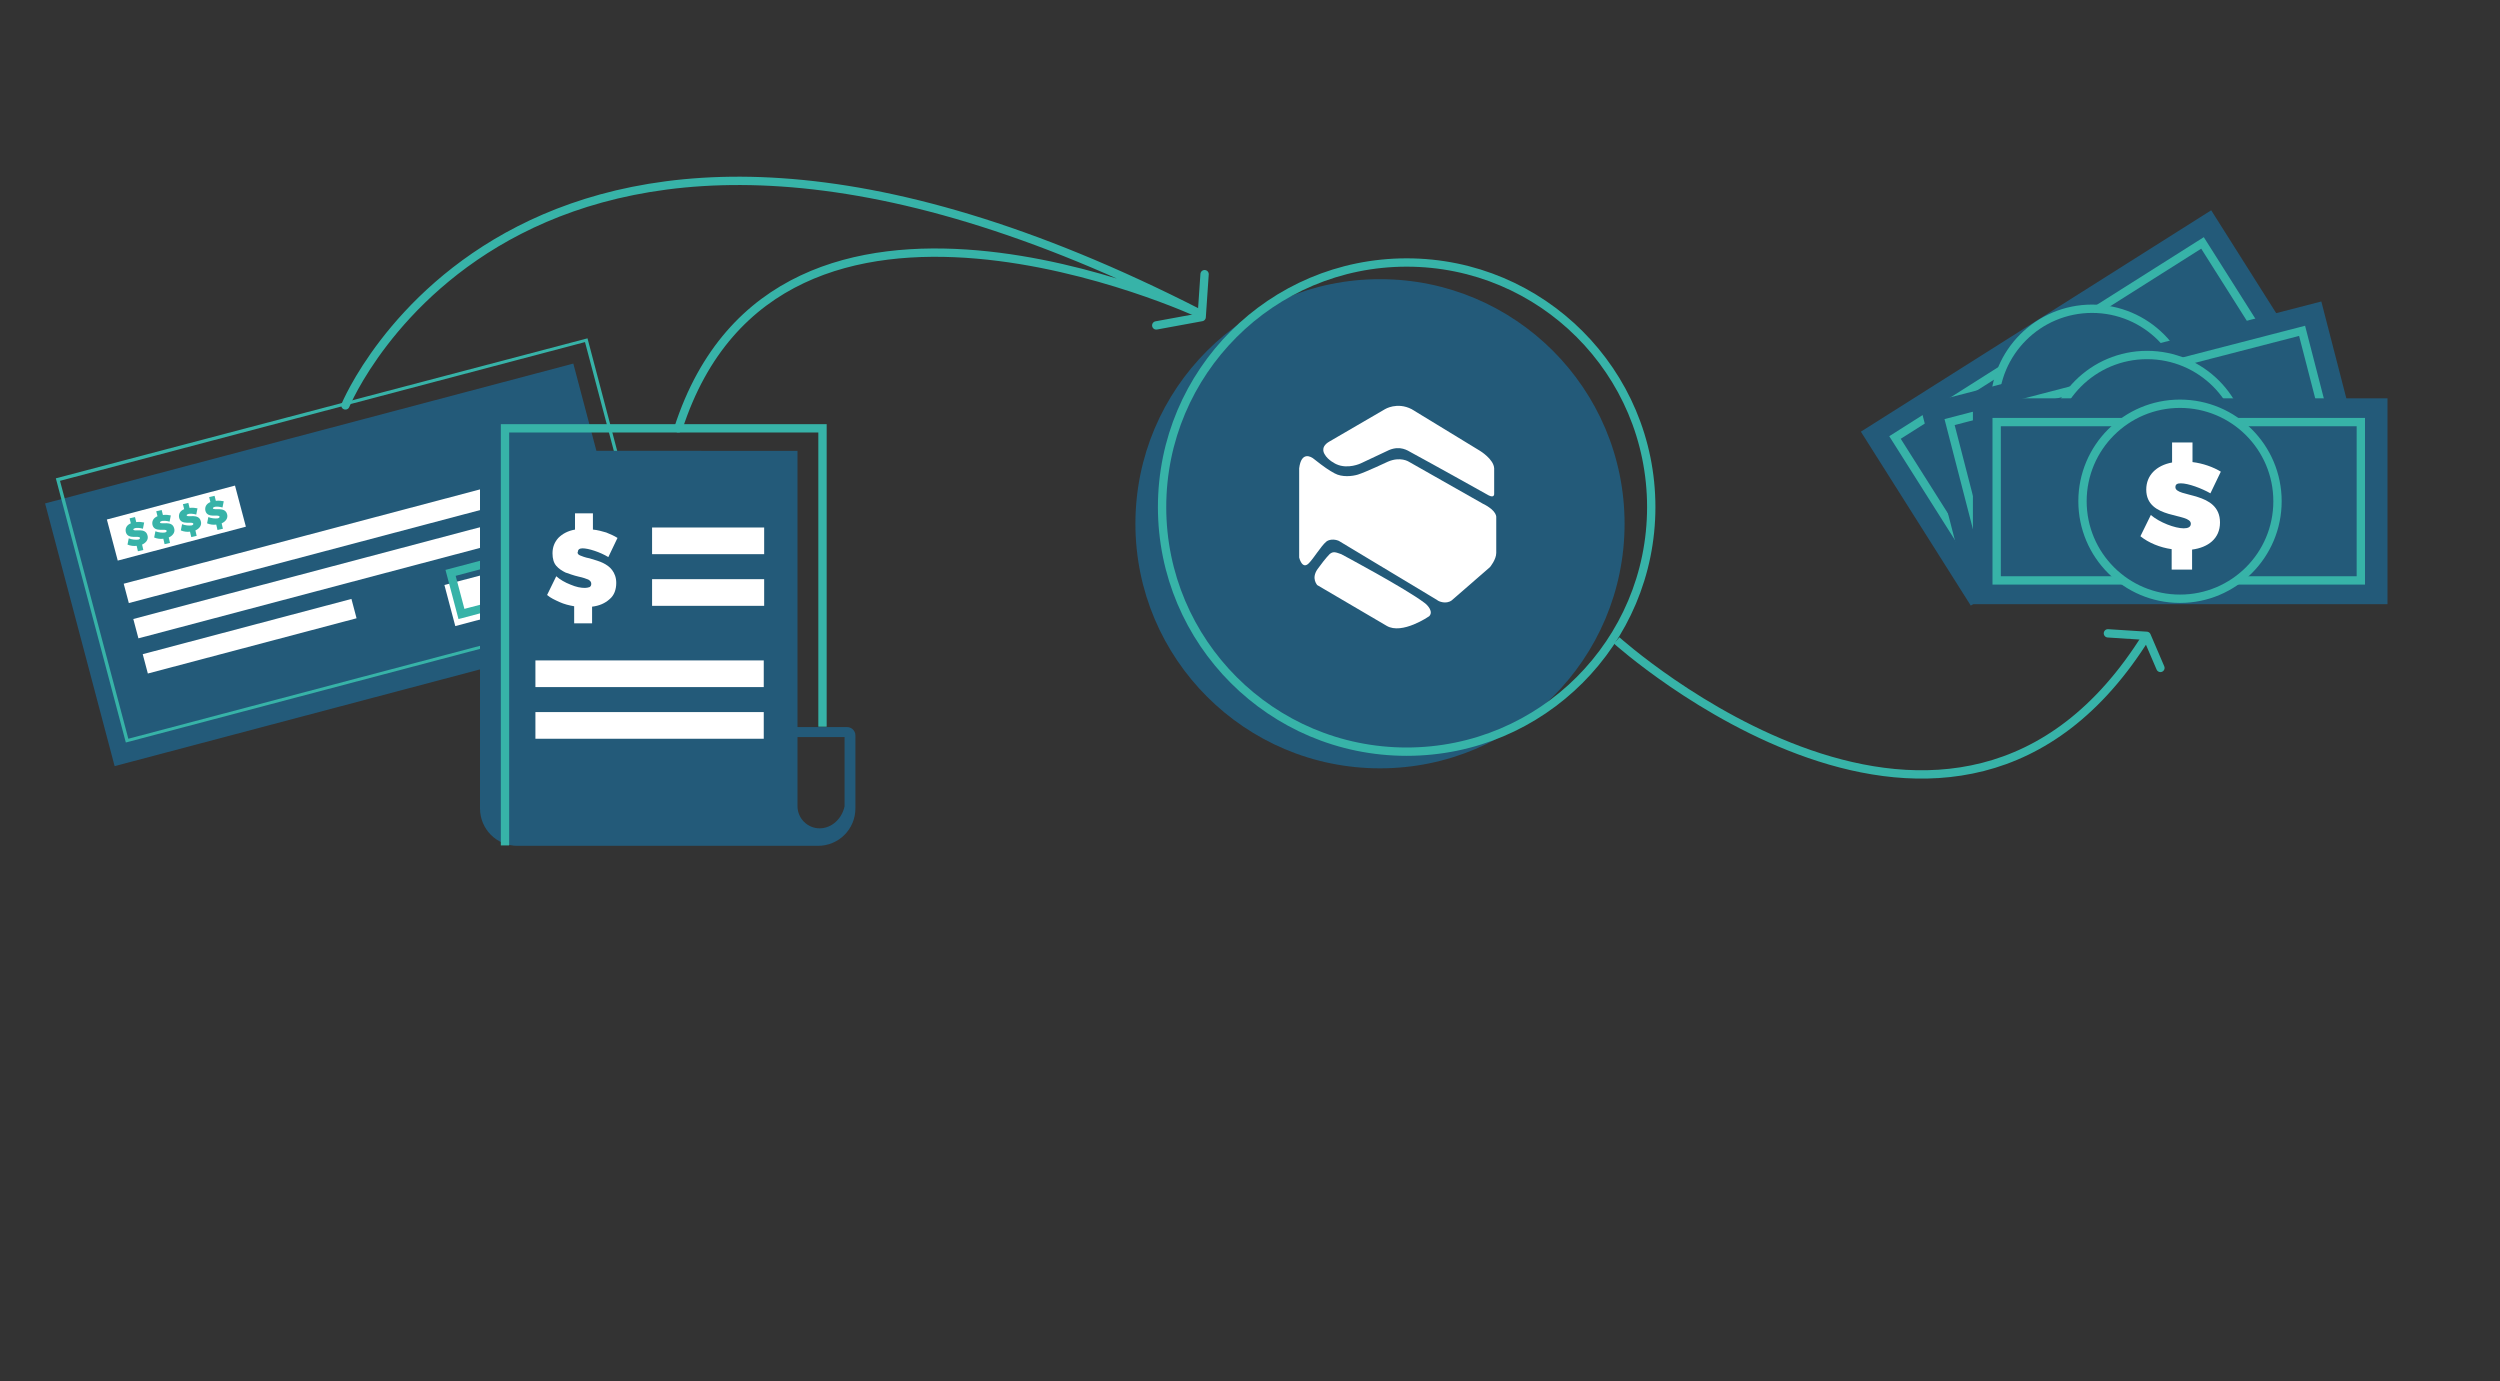 <?xml version="1.0" encoding="utf-8"?>
<!-- Generator: Adobe Illustrator 19.0.0, SVG Export Plug-In . SVG Version: 6.00 Build 0)  -->
<svg version="1.1" id="baed4b18-14ee-447f-bd84-b0265ca0ad8a"
	 xmlns="http://www.w3.org/2000/svg" xmlns:xlink="http://www.w3.org/1999/xlink" x="0px" y="0px" viewBox="293 231.5 600 331.5"
	 style="enable-background:new 293 231.5 600 331.5;" xml:space="preserve">
<rect x="293" y="231.5" width="600" height="331.5" fill="#333333" stroke="none"/>
<style type="text/css">
	.st0{fill:#235A79;}
	.st1{fill:none;stroke:#37B3A8;stroke-width:2;stroke-miterlimit:10;}
	.st2{fill:#FFFFFF;}
	.st3{fill:#37B3A8;}
	.st4{fill:none;stroke:#37B3A8;stroke-width:2;stroke-linecap:round;stroke-linejoin:round;stroke-miterlimit:10;}
	.st5{fill:#235A79;stroke:#37B3A8;stroke-width:2;stroke-miterlimit:10;}
</style>
<circle class="st0" cx="624.2" cy="357.2" r="58.7"/>
<circle class="st1" cx="630.6" cy="353.2" r="58.7"/>
<g>
	<path class="st1" d="M681,385.2c0,0,81.1,73.1,127.2-1.1"/>
</g>
<g>
	<path class="st2" d="M612,337.5l13.4-7.8c0,0,2.9-1.8,6.4,0l16.4,10c0,0,3.3,2,3.4,4.2v6.1c0,0,0.1,1.1-1.3,0.4
		c0,0-13.6-7.6-18.6-10.3c-0.9-0.5-2.6-1.7-5.3-0.6l-6.8,3.2c0,0-3.1,1.5-5.9,0.2c0,0-2-0.9-2.8-2.4
		C611,340.6,609.6,338.9,612,337.5z"/>
	<path class="st2" d="M604.8,343.9v21.4c0,0,0.7,3,2.3,1.4c1.2-1.2,2.9-4.1,4.2-5.2c0.6-0.5,1.8-0.7,3-0.2l23.6,14.2
		c0,0,0.1,0,0.1,0.1c0.3,0.2,2,1,3.4,0l9.2-8c0,0,1.5-1.8,1.5-3.4v-8.5c0,0,0.3-1.6-3.2-3.3l-17.8-10.1c0,0-2-1.3-5,0
		c0,0-5.3,2.5-7.2,3.1c-1.3,0.4-3.8,0.7-5.6-0.3c-1.3-0.7-2.5-1.5-4.9-3.4C607.6,341,605.3,339.8,604.8,343.9z"/>
	<path class="st2" d="M609.2,368.1c0.7-1,2.1-2.8,2.9-3.6c0.9-0.8,1.6-0.4,2.8,0c0,0,15.4,8.2,20,11.7c0.7,0.5,2.2,2.1,1.1,3.2
		c0,0-6.5,4.5-10.2,2.3l-16.7-9.8C609.2,371.9,607.6,370.4,609.2,368.1z"/>
</g>
<g>
	
		<rect x="309.8" y="334.5" transform="matrix(0.967 -0.256 0.256 0.967 -81.386 108.169)" class="st0" width="131.1" height="65.2"/>
	<path class="st3" d="M450.7,376l-127.5,33.7l-16.8-63.4L434,312.7L450.7,376z M323.8,408.8l126-33.3l-16.4-61.9l-126,33.3
		L323.8,408.8z"/>
	
		<rect x="319.6" y="351.9" transform="matrix(-0.967 0.256 -0.256 -0.967 751.15 616.372)" class="st2" width="31.8" height="10.2"/>
	
		<rect x="400.6" y="367.6" transform="matrix(-0.967 0.256 -0.256 -0.967 914.505 626.534)" class="st2" width="31.8" height="10.2"/>
	
		<rect x="402.1" y="364.7" transform="matrix(-0.967 0.256 -0.256 -0.967 916.694 620.439)" class="st1" width="31.8" height="10.2"/>
	
		<rect x="321.7" y="357.6" transform="matrix(-0.967 0.256 -0.256 -0.967 831.274 611.954)" class="st2" width="108.3" height="4.8"/>
	
		<rect x="324" y="366.1" transform="matrix(-0.967 0.256 -0.256 -0.967 837.976 628.052)" class="st2" width="108.3" height="4.8"/>
	
		<rect x="327.2" y="381.8" transform="matrix(-0.967 0.256 -0.256 -0.967 792.717 665.322)" class="st2" width="51.8" height="4.8"/>
	<g>
		<path class="st3" d="M328.4,360c0.3,1-0.4,1.8-1.3,2.2l0.3,1.3l-1.3,0.3l-0.3-1.3c-0.7,0.1-1.5,0-2.2-0.3l0.3-1.5
			c0.7,0.3,1.7,0.4,2.3,0.3c0.3-0.1,0.4-0.2,0.4-0.4c-0.2-0.7-2.9,0.5-3.4-1.4c-0.2-0.9,0.2-1.7,1.2-2.1l-0.3-1.2l1.3-0.3l0.3,1.2
			c0.7-0.1,1.4,0,1.9,0.1l-0.3,1.5c-0.6-0.2-1.6-0.3-2-0.1c-0.2,0.1-0.3,0.1-0.3,0.3C325.2,359.2,327.9,358,328.4,360z"/>
	</g>
	<g>
		<path class="st3" d="M334.8,358.3c0.3,1-0.4,1.8-1.3,2.2l0.3,1.3l-1.3,0.3l-0.3-1.3c-0.7,0.1-1.5,0-2.2-0.3l0.3-1.5
			c0.7,0.3,1.7,0.4,2.3,0.3c0.3-0.1,0.4-0.2,0.4-0.4c-0.2-0.7-2.9,0.5-3.4-1.4c-0.2-0.9,0.2-1.7,1.2-2.1l-0.3-1.2l1.3-0.3l0.3,1.2
			c0.7-0.1,1.4,0,1.9,0.1l-0.3,1.5c-0.6-0.2-1.6-0.3-2-0.1c-0.2,0.1-0.3,0.1-0.3,0.3C331.6,357.5,334.3,356.3,334.8,358.3z"/>
	</g>
	<g>
		<path class="st3" d="M341.2,356.6c0.3,1-0.4,1.8-1.3,2.2l0.3,1.3l-1.3,0.3l-0.3-1.3c-0.7,0.1-1.5,0-2.2-0.3l0.3-1.5
			c0.7,0.3,1.7,0.4,2.3,0.3c0.3-0.1,0.4-0.2,0.4-0.4c-0.2-0.7-2.9,0.5-3.4-1.4c-0.2-0.9,0.2-1.7,1.2-2.1l-0.3-1.2l1.3-0.3l0.3,1.2
			c0.7-0.1,1.4,0,1.9,0.1l-0.3,1.5c-0.6-0.2-1.6-0.3-2-0.1c-0.2,0.1-0.3,0.1-0.3,0.3C338,355.8,340.7,354.6,341.2,356.6z"/>
	</g>
	<g>
		<path class="st3" d="M347.5,354.9c0.3,1-0.4,1.8-1.3,2.2l0.3,1.3l-1.3,0.3l-0.3-1.3c-0.7,0.1-1.5,0-2.2-0.3l0.3-1.5
			c0.7,0.3,1.7,0.4,2.3,0.3c0.3-0.1,0.4-0.2,0.4-0.4c-0.2-0.7-2.9,0.5-3.4-1.4c-0.2-0.9,0.2-1.7,1.2-2.1l-0.3-1.2l1.3-0.3l0.3,1.2
			c0.7-0.1,1.4,0,1.9,0.1l-0.3,1.5c-0.6-0.2-1.6-0.3-2-0.1c-0.2,0.1-0.3,0.1-0.3,0.3C344.3,354.1,347,353,347.5,354.9z"/>
	</g>
</g>
<path class="st4" d="M375.9,328.8c0,0,43-104.9,205.1-22c0,0-101.1-47.1-125.2,27.5"/>
<polyline class="st4" points="570.5,309.6 581.4,307.6 582.1,297.3 "/>
<polyline class="st4" points="811.5,391.8 808.2,384.1 798.9,383.5 "/>
<g>
	
		<rect x="745.4" y="304.4" transform="matrix(0.845 -0.534 0.534 0.845 -52.803 475.927)" class="st0" width="99.5" height="49.4"/>
	<polyline class="st1" points="796.3,305.8 821.6,289.8 841.9,321.9 816.6,337.9 	"/>
	<polyline class="st1" points="773.2,320.4 747.8,336.5 768.1,368.6 793.5,352.5 	"/>
	<circle class="st5" cx="795.1" cy="329" r="23.4"/>
</g>
<g>
	
		<rect x="758.6" y="315.5" transform="matrix(0.968 -0.25 0.25 0.968 -59.398 212.976)" class="st0" width="99.5" height="49.4"/>
	<polyline class="st1" points="816.5,318.4 845.5,310.9 855,347.7 826,355.2 	"/>
	<polyline class="st1" points="790.1,325.2 760.9,332.8 770.4,369.6 799.6,362 	"/>
	<circle class="st5" cx="808.3" cy="340.1" r="23.4"/>
</g>
<g>
	<rect x="766.5" y="327.1" class="st0" width="99.5" height="49.4"/>
	<polyline class="st1" points="829.7,332.8 859.6,332.8 859.6,370.8 829.7,370.8 	"/>
	<polyline class="st1" points="802.3,332.8 772.2,332.8 772.2,370.8 802.3,370.8 	"/>
	<circle class="st5" cx="816.2" cy="351.8" r="23.4"/>
	<g>
		<path class="st2" d="M825.8,356.9c0,3.9-2.9,6-6.7,6.5v4.8h-4.9v-4.9c-2.8-0.4-5.5-1.5-7.5-3.1l2.5-5.1c2.1,1.8,5.8,3.2,7.9,3.2
			c1,0,1.7-0.3,1.7-1.1c0-2.7-10.7-0.9-10.7-8.2c0-3.4,2.4-5.8,6.2-6.5v-4.8h4.9v4.7c2.5,0.3,5,1.2,6.8,2.3l-2.5,5.2
			c-2.1-1.2-5.3-2.4-7.1-2.4c-0.8,0-1.3,0.2-1.3,0.9C815,351,825.8,349.3,825.8,356.9z"/>
	</g>
</g>
<g>
	<g>
		<g>
			<path class="st0" d="M449.7,339.7h-41.5v85.8c0,5,4,9,9,9h70.1c0.2,0,1.6,0,2,0l0,0c5,0,9-4,9-9V408c0-1.1-0.9-2-2-2h-11.9v-66.3
				H449.7z M495.7,425c-0.6,2.9-3,5.3-6,5.3c-2.9,0-5.3-2.4-5.3-5.3v-16.6h11.3V425z"/>
		</g>
	</g>
	<g>
		<g>
			<path class="st2" d="M432.2,364.8c0.5,0.2,1.2,0.5,2.3,0.7c1.3,0.4,2.4,0.7,3.2,1.1c0.8,0.4,1.6,0.9,2.2,1.7c0.6,0.8,1,1.8,1,3.1
				c0,1.6-0.5,3-1.6,3.9c-1.1,1-2.5,1.6-4.2,1.8v4h-4.3V377c-1.2-0.2-2.4-0.5-3.5-1s-2.2-1-3-1.7l2.2-4.5c0.9,0.8,2.1,1.5,3.4,2
				c1.4,0.6,2.5,0.8,3.5,0.8c0.4,0,0.8-0.1,1.1-0.2c0.3-0.2,0.4-0.4,0.4-0.8s-0.2-0.7-0.7-1c-0.5-0.2-1.3-0.5-2.3-0.7
				c-1.3-0.3-2.3-0.7-3.2-1c-0.8-0.4-1.6-0.9-2.2-1.6c-0.6-0.7-0.9-1.7-0.9-3c0-1.5,0.5-2.7,1.4-3.7c1-1,2.3-1.7,4-2v-3.9h4.3v3.9
				c1.1,0.1,2.2,0.4,3.2,0.7c1,0.4,1.9,0.8,2.7,1.3l-2.2,4.6c-1-0.6-2.1-1.1-3.3-1.5c-1.2-0.4-2.2-0.6-2.9-0.6
				c-0.7,0-1.1,0.3-1.1,0.8C431.5,364.2,431.7,364.6,432.2,364.8z"/>
		</g>
	</g>
	<rect x="421.5" y="402.4" class="st2" width="54.8" height="6.4"/>
	<rect x="421.5" y="390" class="st2" width="54.8" height="6.4"/>
	<rect x="449.5" y="370.5" class="st2" width="26.9" height="6.4"/>
	<rect x="449.5" y="358.1" class="st2" width="26.9" height="6.4"/>
	<polyline class="st1" points="490.4,405.9 490.4,334.3 455.8,334.3 	"/>
	<polyline class="st1" points="455.8,334.3 414.2,334.3 414.2,434.4 	"/>
</g>
</svg>
